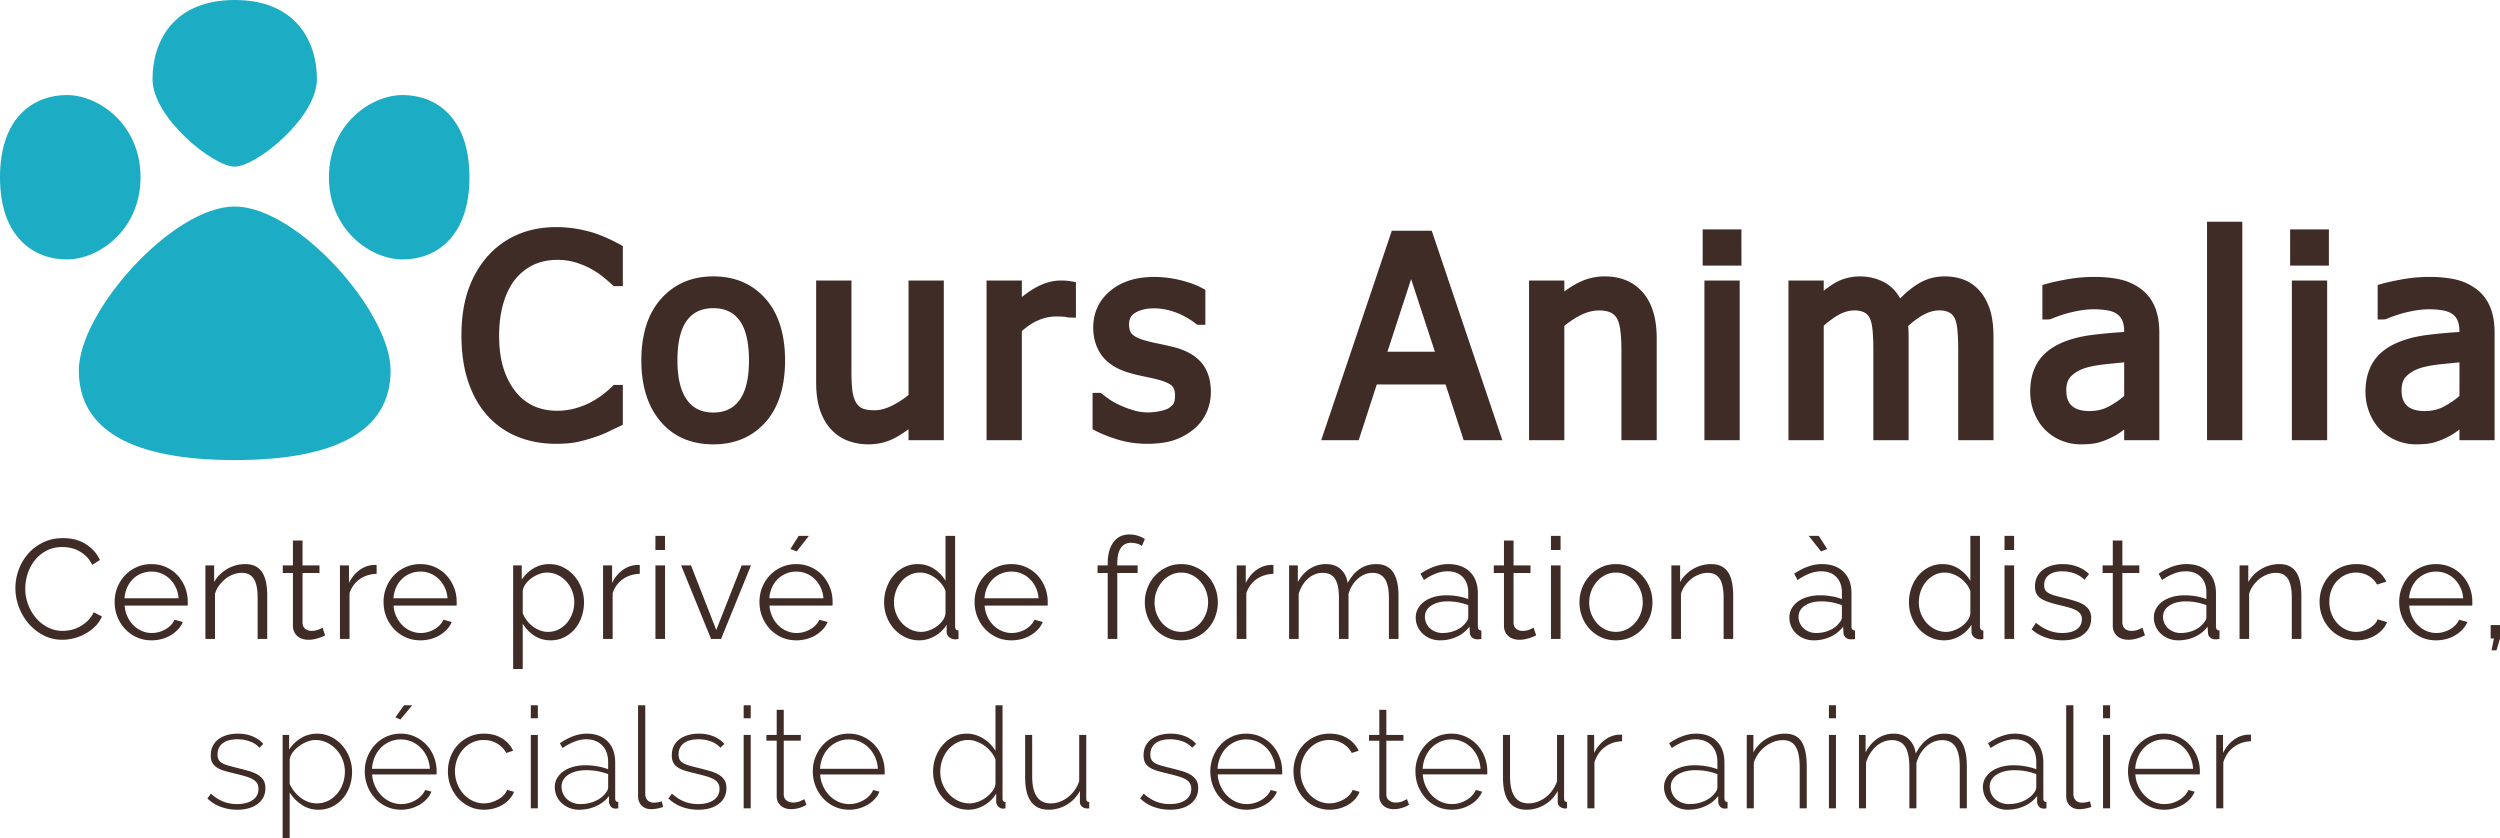 <svg xmlns="http://www.w3.org/2000/svg" width="715.661" height="240" viewBox="0 0 715.661 240"><path d="M328.43 127.046c3.056 0 5.657-.362 7.733-1.078a17.865 17.865 0 0 0 5.65-3.17 13.007 13.007 0 0 0 3.595-4.76 14.293 14.293 0 0 0 1.217-5.817c0-3.512-.925-6.357-2.751-8.459-1.786-2.06-4.441-3.541-7.89-4.403l-.005-.001c-1.476-.364-2.88-.68-4.213-.952a65.584 65.584 0 0 1-3.508-.807c-1.908-.5-3.275-1.116-4.067-1.838-.66-.598-.982-1.557-.982-2.93 0-1.51.559-2.554 1.758-3.286 2.805-1.711 7.442-1.657 11.598-.11a21.133 21.133 0 0 1 5.757 3.229l.396.312h2.335V82.967l-.753-.411c-1.734-.95-3.888-1.744-6.406-2.36a31.686 31.686 0 0 0-7.51-.923c-5.154 0-9.373 1.338-12.54 3.976-3.244 2.704-4.889 6.25-4.889 10.54 0 3.116.845 5.825 2.51 8.054 1.67 2.227 4.323 3.88 7.891 4.912 1.283.366 2.686.707 4.205 1.022 1.458.3 2.64.565 3.547.792 2.645.654 3.81 1.36 4.324 1.838.63.588.938 1.507.938 2.811 0 1.388-.244 2.003-.39 2.248-.282.472-.782.946-1.472 1.398-.334.214-1.025.53-2.424.818-2.836.587-5.26.46-7.555-.22a28.995 28.995 0 0 1-3.846-1.42c-1.292-.598-2.33-1.172-3.087-1.708a49.257 49.257 0 0 1-2.102-1.561l-.395-.314h-2.336v10.406l.77.408c1.706.908 3.873 1.768 6.442 2.557 2.62.806 5.466 1.216 8.454 1.216zm337.752-1.035V80.307h-10.101v45.704h10.101zm-24.29-62.527h-10.1v62.527h10.1V63.484zM394.12 110.067h19.702l5.173 15.944h11.078l-20.214-59.96h-11.434l-20.21 59.96h10.732l5.173-15.944zm9.836-30.166l6.81 20.793h-13.594l6.784-20.793zM522.07 93.238c1.377-1.237 2.806-2.277 4.251-3.094 3.047-1.729 5.929-1.435 7.36-.702.668.345 1.177.877 1.556 1.635.399.777.668 1.92.803 3.401.15 1.613.227 3.405.227 5.327v26.206h10.1V96.395c0-.854-.02-1.594-.061-2.216l-.054-.864c1.539-1.395 3.038-2.487 4.463-3.25 3.12-1.668 5.861-1.339 7.262-.623.667.345 1.176.877 1.558 1.638.399.774.668 1.916.803 3.396.148 1.623.224 3.415.224 5.329v26.206h10.101V96.395c0-3.072-.34-5.684-1.01-7.763-.681-2.12-1.674-3.932-2.953-5.382-1.278-1.45-2.8-2.519-4.52-3.174-1.669-.635-3.53-.957-5.536-.957-2.681 0-5.202.701-7.493 2.087-1.7 1.029-3.445 2.442-5.205 4.214-1.066-1.918-2.452-3.385-4.135-4.376-4.096-2.406-9.895-2.64-14.28-.188a23.891 23.891 0 0 0-3.461 2.383v-2.932H511.97v45.704h10.1V93.238zm144.609-27.57h-11.097v10.37h11.097v-10.37zm-447.519 55.16c3.7-4.179 5.576-10.116 5.576-17.65 0-7.509-1.876-13.445-5.573-17.647-3.746-4.254-8.78-6.412-14.96-6.412-6.154 0-11.192 2.162-14.975 6.427-3.74 4.214-5.635 10.147-5.635 17.632 0 7.268 1.836 13.133 5.458 17.429 3.681 4.374 8.779 6.592 15.151 6.592 6.178 0 11.21-2.144 14.958-6.372zm-22.469-6.3c-1.836-2.506-2.766-6.325-2.766-11.35 0-5.196.926-9.062 2.755-11.489 1.758-2.33 4.219-3.465 7.522-3.465 3.276 0 5.719 1.133 7.464 3.461 1.817 2.429 2.738 6.295 2.738 11.493 0 5.123-.928 8.963-2.76 11.416-1.756 2.354-4.19 3.498-7.442 3.498-3.296 0-5.754-1.165-7.511-3.564zm95.826-19.731c1.451-1.33 2.989-2.355 4.576-3.055 1.722-.757 3.473-1.142 5.204-1.142.808 0 1.498.017 2.071.054.5.033.972.112 1.402.235l2.23.057V80.758l-1.212-.2a21.997 21.997 0 0 0-1.334-.186 19.304 19.304 0 0 0-1.816-.065c-2.053 0-4.182.533-6.328 1.585-1.43.702-3.036 1.75-4.793 3.127v-4.712h-10.1v45.704h10.1V94.797zm-152.876 24.305a23.438 23.438 0 0 0 8.635 5.961c3.29 1.316 6.933 1.983 10.826 1.983 2.36 0 4.317-.153 5.818-.452 1.46-.289 3.069-.716 4.78-1.27 1.638-.527 3.06-1.078 4.232-1.644a359.543 359.543 0 0 1 3.53-1.679l.831-.391v-11.411h-2.622l-.424.424c-.562.562-1.33 1.236-2.303 2.027-.953.773-2.11 1.546-3.438 2.294-1.349.76-2.92 1.399-4.673 1.902-3.564 1.024-8.15 1.122-11.924-.563-1.933-.863-3.64-2.168-5.077-3.884-1.51-1.792-2.721-4.037-3.604-6.672-.891-2.66-1.344-5.904-1.344-9.639 0-3.517.43-6.715 1.279-9.504.833-2.737 2.005-5.031 3.478-6.809 1.488-1.766 3.24-3.12 5.206-4.022 3.845-1.767 8.595-1.62 11.818-.658 1.612.482 3.119 1.1 4.46 1.832 1.42.793 2.636 1.608 3.616 2.418a66.27 66.27 0 0 1 2.51 2.173l.416.383h2.626V70.438l-.75-.413a51.622 51.622 0 0 0-3.922-1.95 36.427 36.427 0 0 0-3.93-1.497l-.014-.004a39.1 39.1 0 0 0-4.837-1.116 34.243 34.243 0 0 0-5.623-.441c-4.038 0-7.75.717-11.035 2.13a24.282 24.282 0 0 0-8.597 6.216c-2.443 2.763-4.324 6.049-5.594 9.764-1.259 3.686-1.898 8.046-1.898 12.961 0 4.937.658 9.387 1.955 13.225 1.31 3.881 3.193 7.175 5.593 9.789zm98.252 3.797c1.38 1.494 3.018 2.6 4.87 3.287 1.804.67 3.746 1.013 5.774 1.013 2.67 0 5.132-.563 7.32-1.672 1.356-.684 2.769-1.578 4.223-2.673v3.157h10.1V80.307h-10.1v32.742a24.353 24.353 0 0 1-4.68 3.05c-1.78.891-3.457 1.343-4.986 1.343-2.06 0-3.145-.331-3.695-.611-.744-.377-1.323-.966-1.766-1.794-.5-.956-.828-2.106-.974-3.415-.16-1.439-.24-3.287-.24-5.494V80.307h-10.102v29.233c0 3.03.367 5.661 1.09 7.818.74 2.204 1.806 4.068 3.166 5.541zm459.115 3.7a22.869 22.869 0 0 0 3.926-1.623c.998-.495 2.042-1.177 3.109-2.019a.037.037 0 0 1 .008-.007v3.06h10.064V95.284c0-2.857-.424-5.337-1.258-7.371-.866-2.1-2.195-3.839-3.963-5.171a15.813 15.813 0 0 0-5.983-2.742c-3.861-.88-9.739-1.055-15.382-.013-2.554.475-4.467.9-5.844 1.298l-1.047.303v9.856h1.87l.563-.113a37.87 37.87 0 0 1 6.495-2.086c3.977-.885 6.746-.832 9.442-.44 1.117.16 2.059.481 2.825.969.688.423 1.211 1.011 1.601 1.803.41.826.617 1.983.617 3.439v.014c-3.298.205-6.427.496-9.312.868-3.406.44-6.407 1.246-8.919 2.397-2.97 1.344-5.185 3.207-6.585 5.536-1.383 2.3-2.084 5.097-2.084 8.315 0 2.093.381 4.111 1.137 5.997.755 1.89 1.787 3.514 3.08 4.838a14.368 14.368 0 0 0 4.642 3.107 14.321 14.321 0 0 0 5.578 1.112c2.303 0 4.076-.195 5.42-.6zm-9.527-14.914c0-1.779.47-3.1 1.44-4.038 1.077-1.046 2.48-1.84 4.16-2.355 1.517-.456 3.559-.818 6.07-1.076 1.865-.19 3.497-.352 4.9-.485v9.632a25.177 25.177 0 0 1-4.41 3.004c-1.615.865-3.46 1.304-5.485 1.304-2.274 0-3.982-.505-5.08-1.502-1.075-.973-1.595-2.44-1.595-4.484zM487.414 76.037h11.097V65.67h-11.097v10.368zm.498 49.974h10.1V80.307h-10.1v45.704zm120.153-3.054l.008-.007v3.06h10.064V95.284c0-2.857-.424-5.337-1.258-7.371-.866-2.1-2.195-3.839-3.958-5.167l-.005-.004a15.813 15.813 0 0 0-5.983-2.742c-3.861-.88-9.739-1.055-15.382-.013-2.554.475-4.467.9-5.844 1.298l-1.047.303v9.856h1.87l.563-.113a37.87 37.87 0 0 1 6.494-2.086c3.98-.885 6.75-.832 9.443-.44 1.117.16 2.059.481 2.825.969.688.423 1.211 1.011 1.601 1.803.41.826.617 1.983.617 3.439v.014c-3.298.205-6.427.496-9.312.868-3.406.44-6.407 1.246-8.919 2.397-2.97 1.344-5.185 3.207-6.585 5.536-1.383 2.3-2.084 5.097-2.084 8.315 0 2.093.381 4.111 1.137 5.997.755 1.89 1.787 3.514 3.08 4.838a14.368 14.368 0 0 0 4.642 3.107 14.322 14.322 0 0 0 5.578 1.112c2.302 0 4.076-.195 5.42-.6a22.869 22.869 0 0 0 3.926-1.623c.998-.495 2.042-1.177 3.109-2.019zm-9.887-5.286c-2.274 0-3.982-.505-5.08-1.502-1.075-.973-1.595-2.44-1.595-4.484 0-1.779.47-3.1 1.44-4.038 1.077-1.046 2.48-1.84 4.16-2.355 1.517-.456 3.559-.818 6.07-1.076 1.865-.19 3.497-.352 4.9-.485v9.632a25.177 25.177 0 0 1-4.41 3.004c-1.615.865-3.46 1.304-5.485 1.304zM459.357 79.119c-2.535 0-4.979.566-7.267 1.68-1.412.69-2.843 1.577-4.277 2.65v-3.142h-10.101v45.704h10.1V93.282c1.565-1.263 3.172-2.312 4.784-3.124 3.397-1.716 6.854-1.482 8.528-.65a4.139 4.139 0 0 1 1.816 1.77c.45.861.767 2.063.937 3.574a47.78 47.78 0 0 1 .277 5.336v25.823h10.101V96.778c0-5.593-1.315-9.967-3.912-12.995-2.65-3.094-6.347-4.664-10.986-4.664zm-384.232 84.83a5.034 5.034 0 0 0-1.94-1.819c-.808-.43-1.791-.648-2.95-.648-1.886 0-3.63.473-5.232 1.415-1.604.944-2.836 2.183-3.699 3.72v-4.77H58.8v21.054h2.748v-12.89a7.504 7.504 0 0 1 1.171-2.405 9.657 9.657 0 0 1 1.84-1.92 8.245 8.245 0 0 1 2.242-1.253 7.055 7.055 0 0 1 2.424-.445c1.536 0 2.675.566 3.416 1.698.74 1.131 1.112 2.95 1.112 5.456v11.759h2.746v-12.325c0-1.374-.107-2.627-.322-3.759-.217-1.131-.566-2.087-1.051-2.868zm521.993 65.726a6.849 6.849 0 0 1-1.072.102c-.781 0-1.395-.229-1.839-.687-.444-.458-.668-1.078-.668-1.859v-25.339h-2.059v25.945c0 1.157.342 2.082 1.03 2.766.687.688 1.595 1.033 2.727 1.033.486 0 1.063-.063 1.74-.184.672-.119 1.238-.275 1.696-.464l-.404-1.615c-.35.133-.736.235-1.151.302zm-523.265-7.86c-.685-.43-1.541-.795-2.565-1.092a91.344 91.344 0 0 0-3.516-.928 71.953 71.953 0 0 1-2.505-.668c-.701-.2-1.273-.435-1.717-.707-.445-.269-.768-.591-.97-.97-.202-.376-.304-.874-.304-1.494 0-.755.148-1.408.445-1.96.296-.551.7-1.004 1.212-1.355a5.344 5.344 0 0 1 1.798-.766 9.626 9.626 0 0 1 2.204-.244c1.265 0 2.458.204 3.575.606 1.117.404 2.027 1.012 2.728 1.819l1.132-1.09c-.702-.862-1.685-1.57-2.95-2.12-1.266-.555-2.722-.83-4.365-.83-1.051 0-2.041.128-2.97.382-.93.258-1.751.642-2.466 1.154a5.398 5.398 0 0 0-1.676 1.938c-.404.783-.606 1.697-.606 2.75 0 .834.141 1.521.424 2.059.283.54.707.998 1.273 1.374.566.38 1.286.702 2.162.97.875.27 1.906.54 3.09.81 1.105.268 2.076.523 2.911.766s1.535.52 2.1.829c.566.311.99.687 1.274 1.131.282.444.424.99.424 1.638 0 1.372-.559 2.444-1.676 3.21-1.119.77-2.594 1.152-4.425 1.152-1.456 0-2.788-.24-4.002-.727-1.212-.484-2.383-1.239-3.514-2.263l-1.011 1.375a10.72 10.72 0 0 0 3.879 2.424c1.482.54 3.03.809 4.648.809 2.45 0 4.41-.56 5.879-1.677 1.468-1.118 2.202-2.62 2.202-4.507 0-.916-.181-1.668-.545-2.262-.363-.592-.89-1.104-1.577-1.536zm24.105-8.424a10.377 10.377 0 0 0-3.192-2.447c-1.24-.62-2.587-.928-4.041-.928a8.689 8.689 0 0 0-4.547 1.273 10.242 10.242 0 0 0-3.414 3.293v-4.204h-1.859V240h2.02v-13.133c.863 1.374 2.001 2.54 3.416 3.496 1.414.956 3.023 1.434 4.828 1.434 1.427 0 2.734-.291 3.92-.868 1.184-.58 2.203-1.37 3.051-2.365s1.5-2.156 1.96-3.477c.457-1.318.686-2.707.686-4.16 0-1.375-.248-2.722-.748-4.043a11.238 11.238 0 0 0-2.08-3.493zm.202 10.87a9.328 9.328 0 0 1-1.616 2.908 8.033 8.033 0 0 1-2.546 2.043c-.997.511-2.102.766-3.314.766a7.06 7.06 0 0 1-2.424-.424 8.181 8.181 0 0 1-2.183-1.191 10.305 10.305 0 0 1-3.152-3.96v-6.91c.08-.756.378-1.469.89-2.145a8.739 8.739 0 0 1 1.858-1.796 9.86 9.86 0 0 1 2.324-1.253c.821-.311 1.597-.464 2.323-.464 1.159 0 2.25.249 3.273.747a8.924 8.924 0 0 1 2.687 2 9.346 9.346 0 0 1 2.445 6.345c0 1.13-.189 2.243-.565 3.334zm66.373-44.189c.849-.996 1.5-2.155 1.959-3.476.458-1.318.687-2.719.687-4.2 0-1.401-.249-2.762-.748-4.083a11.22 11.22 0 0 0-2.08-3.496 10.272 10.272 0 0 0-3.153-2.424c-1.212-.605-2.546-.91-4-.91a8.6 8.6 0 0 0-4.486 1.233 10.208 10.208 0 0 0-3.353 3.213v-4.082h-2.465v29.661h2.748v-12.972a10.745 10.745 0 0 0 3.292 3.414c1.36.903 2.93 1.355 4.708 1.355 1.4 0 2.688-.291 3.86-.868a9.46 9.46 0 0 0 3.031-2.365zm-7.659.81a6.48 6.48 0 0 1-2.262-.405 8.096 8.096 0 0 1-2.041-1.112 8.66 8.66 0 0 1-1.698-1.677 9.592 9.592 0 0 1-1.231-2.102v-6.466c.107-.7.397-1.367.868-2a7.605 7.605 0 0 1 1.697-1.655 9.045 9.045 0 0 1 2.141-1.131c.768-.283 1.502-.425 2.204-.425 1.103 0 2.134.23 3.09.685a7.863 7.863 0 0 1 2.487 1.861c.7.78 1.251 1.683 1.656 2.707a8.72 8.72 0 0 1 .607 3.233 9.513 9.513 0 0 1-.527 3.131 8.645 8.645 0 0 1-1.514 2.708 7.723 7.723 0 0 1-2.385 1.92c-.929.484-1.96.727-3.092.727zm-4.927 24.73h2.02v-3.72h-2.02v3.72zM50.84 164.715a10.017 10.017 0 0 0-3.293-2.362c-1.28-.58-2.687-.87-4.223-.87-1.51 0-2.91.29-4.202.87a10.353 10.353 0 0 0-3.335 2.343 10.88 10.88 0 0 0-2.182 3.434 11.133 11.133 0 0 0-.788 4.183c0 1.51.263 2.925.788 4.243a11.069 11.069 0 0 0 2.203 3.496 10.351 10.351 0 0 0 3.334 2.385c1.278.577 2.687.868 4.223.868 1.022 0 2.005-.127 2.949-.384.943-.255 1.804-.62 2.587-1.092a9.52 9.52 0 0 0 2.06-1.655 7.03 7.03 0 0 0 1.375-2.122l-2.385-.647a5.107 5.107 0 0 1-1.05 1.555c-.459.473-.97.869-1.536 1.194a8.248 8.248 0 0 1-1.859.767 7.431 7.431 0 0 1-2.021.283c-1.024 0-1.987-.196-2.89-.586s-1.704-.936-2.404-1.638a8.578 8.578 0 0 1-1.717-2.483c-.444-.956-.707-2-.788-3.132H53.71c.027-.082.041-.229.041-.447v-.644a11.11 11.11 0 0 0-2.91-7.559zm-15.195 6.549c.081-1.106.33-2.13.749-3.072a7.76 7.76 0 0 1 1.656-2.424 7.45 7.45 0 0 1 2.404-1.576 7.533 7.533 0 0 1 2.91-.566c1.023 0 1.987.187 2.89.566.901.376 1.697.902 2.383 1.576a8.378 8.378 0 0 1 1.698 2.404c.445.928.707 1.96.787 3.092H35.645zm532.114 9.213c-.645 0-.967-.377-.967-1.132v-25.944h-2.75v12.85c-.78-1.318-1.858-2.444-3.233-3.374-1.375-.928-2.95-1.395-4.727-1.395-1.403 0-2.687.292-3.86.871a9.407 9.407 0 0 0-3.03 2.362c-.849.999-1.516 2.164-2 3.497a12.217 12.217 0 0 0-.727 4.223c0 1.428.249 2.794.747 4.101a10.992 10.992 0 0 0 2.082 3.454 10.23 10.23 0 0 0 3.19 2.404c1.24.609 2.589.911 4.042.911 1.536 0 3.016-.404 4.444-1.213a9.174 9.174 0 0 0 3.395-3.273v2.062c0 .591.243 1.098.73 1.513.483.42 1.049.628 1.697.628.24 0 .565-.04.967-.121v-2.424zm-3.717-4.81a4.484 4.484 0 0 1-.868 2.04 7.477 7.477 0 0 1-1.717 1.658 8.806 8.806 0 0 1-2.164 1.112c-.767.268-1.488.404-2.161.404a7.066 7.066 0 0 1-3.092-.687 8.012 8.012 0 0 1-2.483-1.839c-.702-.77-1.254-1.663-1.658-2.687s-.605-2.102-.605-3.233c0-1.078.175-2.127.523-3.151a8.605 8.605 0 0 1 1.516-2.73 7.727 7.727 0 0 1 2.365-1.918c.916-.486 1.94-.727 3.072-.727.727 0 1.468.133 2.22.402a8.333 8.333 0 0 1 2.122 1.131 9.516 9.516 0 0 1 1.76 1.678 7.223 7.223 0 0 1 1.17 2.042v6.506zm-441.959 37.56a10.286 10.286 0 0 0-3.272-2.342c-1.268-.58-2.64-.869-4.123-.869-1.454 0-2.808.283-4.06.849a10.056 10.056 0 0 0-3.254 2.322 11.133 11.133 0 0 0-2.95 7.618c0 1.51.263 2.925.788 4.243a11.268 11.268 0 0 0 2.182 3.496 10.189 10.189 0 0 0 3.294 2.385c1.266.577 2.64.868 4.122.868.97 0 1.912-.127 2.828-.385a10.284 10.284 0 0 0 2.526-1.069 8.865 8.865 0 0 0 2.02-1.638 6.698 6.698 0 0 0 1.314-2.082l-1.778-.483a6.001 6.001 0 0 1-1.112 1.635c-.47.5-1.01.925-1.616 1.272a8.633 8.633 0 0 1-1.96.83c-.7.203-1.415.302-2.142.302-1.104 0-2.141-.215-3.111-.645s-1.826-1.024-2.566-1.78c-.741-.752-1.353-1.648-1.839-2.686a9.341 9.341 0 0 1-.848-3.375h18.427c.026-.054.04-.181.04-.382v-.506c0-1.454-.256-2.835-.768-4.141s-1.226-2.453-2.142-3.437zm-15.598 6.85c.08-1.213.344-2.336.788-3.374.445-1.035 1.036-1.926 1.779-2.667.74-.741 1.595-1.318 2.565-1.737s2.007-.628 3.112-.628 2.141.21 3.111.628 1.825.996 2.566 1.737c.741.74 1.348 1.623 1.819 2.647s.748 2.156.829 3.395h-16.57zm20.447-42.672a5.107 5.107 0 0 1-1.051 1.555c-.458.473-.97.869-1.536 1.194a8.248 8.248 0 0 1-1.858.767 7.431 7.431 0 0 1-2.022.283 7.199 7.199 0 0 1-2.889-.586 7.673 7.673 0 0 1-2.404-1.638c-.7-.698-1.273-1.527-1.717-2.483s-.708-2-.788-3.132h18.023c.026-.082.04-.229.04-.447v-.644a11.11 11.11 0 0 0-2.91-7.559 10.017 10.017 0 0 0-3.293-2.362c-1.28-.58-2.687-.87-4.223-.87-1.509 0-2.91.29-4.202.87a10.353 10.353 0 0 0-3.335 2.343 10.88 10.88 0 0 0-2.182 3.434 11.133 11.133 0 0 0-.788 4.183c0 1.51.263 2.925.788 4.243a11.069 11.069 0 0 0 2.203 3.496 10.351 10.351 0 0 0 3.334 2.385c1.279.577 2.687.868 4.223.868 1.023 0 2.006-.127 2.95-.384.942-.255 1.804-.62 2.586-1.092a9.52 9.52 0 0 0 2.06-1.655 7.03 7.03 0 0 0 1.375-2.122l-2.384-.647zm-13.558-9.213a7.76 7.76 0 0 1 1.656-2.424 7.45 7.45 0 0 1 2.405-1.576 7.533 7.533 0 0 1 2.91-.566c1.023 0 1.986.187 2.89.566.9.376 1.697.902 2.383 1.576a8.378 8.378 0 0 1 1.697 2.404c.446.928.707 1.96.788 3.092h-15.477c.08-1.106.33-2.13.748-3.072zm471.56 60.372v-10.265c0-2.586-.726-4.614-2.183-6.082-1.454-1.468-3.448-2.2-5.98-2.2-2.424 0-4.984.916-7.677 2.746l.767 1.375c1.185-.81 2.35-1.429 3.496-1.859 1.143-.433 2.229-.648 3.253-.648 1.938 0 3.473.586 4.605 1.76 1.131 1.17 1.697 2.752 1.697 4.746v2.062a16.738 16.738 0 0 0-3.092-.828 19.435 19.435 0 0 0-3.414-.303c-1.292 0-2.478.156-3.555.464-1.078.311-2 .741-2.767 1.293-.77.554-1.369 1.207-1.799 1.96-.433.755-.648 1.59-.648 2.506s.176 1.77.527 2.566c.35.794.842 1.482 1.473 2.062a7.296 7.296 0 0 0 2.204 1.372 7.169 7.169 0 0 0 2.707.506c1.75 0 3.38-.337 4.89-1.01 1.508-.673 2.747-1.643 3.717-2.91v1.736c.054.512.244.95.566 1.316.323.362.755.545 1.293.545.107 0 .237-.008.384-.022.148-.012.29-.034.425-.06v-1.818c-.594 0-.888-.337-.888-1.01zm-2.022-3.233c0 .512-.215 1.052-.645 1.618-.701.967-1.705 1.75-3.012 2.342-1.307.594-2.741.888-4.303.888a5.837 5.837 0 0 1-2.121-.382 5.434 5.434 0 0 1-1.717-1.052c-.487-.444-.863-.976-1.132-1.596s-.404-1.278-.404-1.98.167-1.34.506-1.92c.337-.577.815-1.07 1.434-1.474.62-.405 1.36-.721 2.22-.95.864-.23 1.82-.343 2.872-.343 1.131 0 2.22.094 3.273.283 1.05.19 2.062.473 3.03.849v3.717zm-438.665 2.243c-.444.472-.97.882-1.575 1.233a9.295 9.295 0 0 1-1.982.849 7.452 7.452 0 0 1-5.374-.405 8.397 8.397 0 0 1-2.627-1.96c-.74-.82-1.333-1.79-1.777-2.91a9.587 9.587 0 0 1-.666-3.576c0-1.265.214-2.444.646-3.536a9.11 9.11 0 0 1 1.758-2.849 8.056 8.056 0 0 1 2.606-1.9 7.679 7.679 0 0 1 3.232-.685c1.375 0 2.634.328 3.78.99a6.772 6.772 0 0 1 2.645 2.727l1.98-.648a8.13 8.13 0 0 0-3.272-3.595c-1.456-.863-3.139-1.293-5.052-1.293-1.51 0-2.895.283-4.161.849-1.267.566-2.358 1.332-3.274 2.302s-1.63 2.116-2.142 3.434a11.525 11.525 0 0 0-.768 4.204c0 1.51.264 2.925.788 4.243a11.268 11.268 0 0 0 2.183 3.496 10.188 10.188 0 0 0 3.293 2.385c1.266.577 2.64.868 4.122.868.97 0 1.912-.127 2.828-.385a9.94 9.94 0 0 0 2.507-1.069 8.271 8.271 0 0 0 1.959-1.638 6.6 6.6 0 0 0 1.233-2.04l-1.98-.565c-.163.512-.466 1.001-.91 1.474zm7.7 3.818h2.02v-21.014h-2.02v21.014zM598.63 177c0-.888-.175-1.643-.523-2.263-.351-.62-.872-1.142-1.556-1.575-.687-.43-1.545-.81-2.569-1.132a53.135 53.135 0 0 0-3.555-.97 35.55 35.55 0 0 1-2.405-.625c-.659-.204-1.205-.43-1.634-.687-.433-.258-.742-.56-.931-.911-.19-.348-.283-.806-.283-1.372 0-.673.136-1.259.405-1.76.268-.497.639-.908 1.111-1.23a4.78 4.78 0 0 1 1.635-.707 8.586 8.586 0 0 1 2.023-.224c1.21 0 2.376.201 3.493.606 1.117.404 2.068 1.01 2.851 1.818l1.333-1.615c-.81-.862-1.873-1.555-3.194-2.082-1.318-.526-2.786-.789-4.404-.789-1.078 0-2.093.136-3.05.405-.958.271-1.793.667-2.506 1.193a5.623 5.623 0 0 0-1.697 2c-.418.81-.628 1.737-.628 2.79 0 .834.142 1.527.425 2.078.282.555.715 1.019 1.295 1.395.577.379 1.313.716 2.2 1.01.889.297 1.941.594 3.152.89 1.052.241 1.974.479 2.77.708.794.23 1.453.492 1.98.786.525.297.921.642 1.193 1.033.269.39.402.882.402 1.473 0 1.268-.504 2.244-1.514 2.931-1.012.687-2.365 1.03-4.062 1.03-1.4 0-2.715-.244-3.94-.727-1.225-.487-2.433-1.214-3.618-2.184l-1.25 1.861c1.131 1.024 2.478 1.805 4.04 2.342 1.56.54 3.164.81 4.808.81 2.506 0 4.5-.566 5.982-1.698 1.48-1.131 2.221-2.667 2.221-4.608zm-482.973 24.892l-2.465 3.437 1.414.645 3.395-4.082h-2.344zm-7.84-40.127a2.933 2.933 0 0 0-.527-.04c-1.51 0-2.923.459-4.243 1.375-1.32.917-2.37 2.181-3.151 3.8v-5.053H97.31v21.054h2.748v-13.094c.566-1.697 1.536-3.03 2.91-4 1.373-.97 2.99-1.482 4.85-1.536v-2.506zm468.752-8.364h-2.75v4.042h2.75V153.4zm58.794 27.076c-.673 0-1.01-.377-1.01-1.132v-9.496c0-2.613-.755-4.661-2.263-6.143-1.508-1.483-3.584-2.224-6.223-2.224-2.56 0-5.199.917-7.92 2.75l.97 1.819c1.157-.81 2.303-1.429 3.434-1.859 1.132-.433 2.238-.648 3.315-.648 1.859 0 3.313.546 4.362 1.638 1.052 1.09 1.578 2.566 1.578 4.424v1.898c-.862-.348-1.847-.62-2.95-.806a19.357 19.357 0 0 0-3.273-.283c-1.295 0-2.48.156-3.558.464-1.078.311-2.006.747-2.786 1.313-.784.565-1.39 1.238-1.82 2.022a5.163 5.163 0 0 0-.647 2.546 6.29 6.29 0 0 0 2 4.644 6.97 6.97 0 0 0 2.223 1.395 7.44 7.44 0 0 0 2.77.506c1.697 0 3.278-.336 4.746-1.01a9.545 9.545 0 0 0 3.657-2.91l.083 1.657c.025.62.234 1.104.625 1.454.39.351.936.526 1.637.526.24 0 .592-.04 1.05-.121v-2.424zm-3.757-3.8c0 .244-.062.507-.183.79a2.513 2.513 0 0 1-.546.786c-.62.889-1.528 1.604-2.727 2.142-1.2.54-2.512.809-3.94.809-.702 0-1.361-.122-1.98-.365a4.862 4.862 0 0 1-1.596-.99 4.617 4.617 0 0 1-1.052-1.474 4.378 4.378 0 0 1-.382-1.819c0-1.318.605-2.384 1.819-3.19 1.21-.81 2.786-1.214 4.726-1.214 1.024 0 2.029.093 3.01.283.984.19 1.935.458 2.851.809v3.434zm-55.037-14.83h-2.75v21.054h2.75v-21.054zm80.857 2.102a5.03 5.03 0 0 0-1.937-1.819c-.81-.43-1.794-.648-2.95-.648a10.14 10.14 0 0 0-5.234 1.415c-1.603.944-2.837 2.183-3.7 3.72v-4.77h-2.503v21.054h2.747v-12.89a7.562 7.562 0 0 1 1.17-2.405 9.739 9.739 0 0 1 1.84-1.92 8.266 8.266 0 0 1 2.243-1.253 7.061 7.061 0 0 1 2.424-.445c1.536 0 2.676.566 3.417 1.698.738 1.131 1.111 2.95 1.111 5.456v11.759h2.747v-12.325c0-1.374-.107-2.627-.322-3.759-.218-1.131-.566-2.087-1.053-2.868zm-14.304 46.39c-1.375.136-2.662.667-3.861 1.595-1.2.93-2.161 2.136-2.888 3.618v-5.174h-1.94v21.014h2.019V218.26c.566-1.858 1.556-3.32 2.97-4.384 1.414-1.064 3.066-1.624 4.95-1.678V210.3h-.523c-.218 0-.458.014-.727.04zM25.138 177.668c-.673.659-1.407 1.213-2.202 1.657s-1.616.767-2.465.97c-.848.201-1.676.303-2.485.303-1.536 0-2.956-.33-4.263-.99a10.916 10.916 0 0 1-3.394-2.667 12.89 12.89 0 0 1-2.263-3.861 12.733 12.733 0 0 1-.829-4.566c0-1.454.23-2.888.688-4.302a11.945 11.945 0 0 1 2.04-3.819 10.518 10.518 0 0 1 3.334-2.75c1.32-.698 2.841-1.049 4.567-1.049.78 0 1.575.088 2.383.263a8.94 8.94 0 0 1 2.344.869 9.319 9.319 0 0 1 2.121 1.575c.66.648 1.22 1.443 1.677 2.385l2.224-1.375c-.863-1.858-2.204-3.366-4.021-4.526-1.819-1.157-4.008-1.736-6.567-1.736-2.155 0-4.082.424-5.779 1.272-1.697.849-3.125 1.947-4.284 3.293a14.263 14.263 0 0 0-2.646 4.588 15.31 15.31 0 0 0-.91 5.151c0 1.833.33 3.632.99 5.394a15.69 15.69 0 0 0 2.768 4.73 14.23 14.23 0 0 0 4.243 3.374c1.644.86 3.449 1.293 5.416 1.293 1.105 0 2.229-.15 3.374-.444a13.95 13.95 0 0 0 3.253-1.296 12.794 12.794 0 0 0 2.788-2.079 8.802 8.802 0 0 0 1.94-2.848l-2.344-1.214c-.459.942-1.024 1.746-1.698 2.405zm687.855 1.273v3.838h.928l-.687 3.395h1.414l1.013-3.395v-3.838h-2.668zm-156.348 31.075c-3.502 0-6.248 1.898-8.242 5.697-.215-1.697-.877-3.072-1.98-4.121-1.106-1.052-2.546-1.576-4.326-1.576a8.12 8.12 0 0 0-4.644 1.415c-1.403.942-2.535 2.263-3.395 3.96v-5.013h-1.9v21.014h2.02v-13.011a9.886 9.886 0 0 1 1.153-2.648 9.455 9.455 0 0 1 1.717-2.06 7.185 7.185 0 0 1 2.122-1.334 6.488 6.488 0 0 1 2.444-.464c1.697 0 2.95.625 3.759 1.878.806 1.253 1.21 3.227 1.21 5.92v11.72h2.02V218.42c.272-.97.642-1.853 1.112-2.647a8.828 8.828 0 0 1 1.677-2.06 7.531 7.531 0 0 1 2.142-1.355 6.401 6.401 0 0 1 2.466-.483c1.698 0 2.956.633 3.78 1.898.82 1.267 1.23 3.233 1.23 5.9v11.72h2.022v-12.085c0-2.933-.492-5.218-1.476-6.848-.985-1.63-2.62-2.444-4.91-2.444zm148.185-45.3a10.033 10.033 0 0 0-3.293-2.363c-1.281-.58-2.687-.87-4.223-.87-1.51 0-2.91.29-4.203.87a10.368 10.368 0 0 0-3.335 2.343 10.901 10.901 0 0 0-2.181 3.434 11.106 11.106 0 0 0-.79 4.183c0 1.51.264 2.925.79 4.243a11.043 11.043 0 0 0 2.203 3.496 10.36 10.36 0 0 0 3.333 2.385c1.278.577 2.687.868 4.223.868 1.024 0 2.005-.127 2.95-.384.942-.255 1.805-.62 2.585-1.092a9.565 9.565 0 0 0 2.063-1.655 7.084 7.084 0 0 0 1.374-2.122l-2.384-.647a5.112 5.112 0 0 1-1.053 1.555c-.458.473-.97.869-1.535 1.194a8.248 8.248 0 0 1-1.859.767 7.421 7.421 0 0 1-2.02.283c-1.024 0-1.988-.196-2.89-.586s-1.703-.936-2.405-1.638c-.698-.698-1.273-1.527-1.717-2.483s-.707-2-.786-3.132h18.021c.029-.082.043-.229.043-.447v-.644c0-1.457-.258-2.83-.77-4.122a11.018 11.018 0 0 0-2.141-3.437zm-15.196 6.548a9.174 9.174 0 0 1 .75-3.072c.416-.942.97-1.751 1.655-2.424a7.465 7.465 0 0 1 2.404-1.576c.917-.379 1.887-.566 2.91-.566s1.987.187 2.892.566c.9.376 1.697.902 2.381 1.576a8.378 8.378 0 0 1 1.698 2.404c.447.928.707 1.96.789 3.092h-15.479zm-9.86 7.394c-.402.43-.888.814-1.454 1.151s-1.18.6-1.839.79a7.314 7.314 0 0 1-2 .282 6.81 6.81 0 0 1-2.97-.667 7.82 7.82 0 0 1-2.444-1.82c-.701-.766-1.253-1.677-1.657-2.726a9.264 9.264 0 0 1-.606-3.355c0-1.213.196-2.33.586-3.355.39-1.024.928-1.903 1.615-2.644a7.726 7.726 0 0 1 2.424-1.76 7.095 7.095 0 0 1 3.013-.645c1.292 0 2.47.303 3.536.908a6.387 6.387 0 0 1 2.483 2.526l2.668-.848a8.698 8.698 0 0 0-3.355-3.658c-1.48-.902-3.22-1.355-5.21-1.355-1.565 0-2.993.283-4.286.849a10.07 10.07 0 0 0-3.332 2.325 10.506 10.506 0 0 0-2.164 3.454 11.524 11.524 0 0 0-.767 4.203c0 1.51.263 2.925.787 4.243.526 1.321 1.261 2.487 2.203 3.496s2.062 1.805 3.355 2.385c1.293.577 2.707.868 4.243.868.996 0 1.96-.127 2.888-.384.93-.255 1.78-.62 2.546-1.092a8.81 8.81 0 0 0 2-1.655 6.908 6.908 0 0 0 1.295-2.082l-2.71-.809c-.16.487-.444.945-.848 1.375zM517.77 153.4l3.516 4.446 1.78-.687-2.425-3.76h-2.87zm84.254 77.991h2.02v-21.014h-2.02v21.014zm0-25.78h2.02v-3.72h-2.02v3.72zm-370.473-52.211h-2.91l-2.383 3.759 1.817.687 3.476-4.446zM83.854 179.1c0 .674.122 1.268.365 1.78.242.512.566.936.969 1.273.404.337.875.586 1.414.747a5.89 5.89 0 0 0 1.697.243c.566 0 1.105-.054 1.617-.161.512-.108.97-.23 1.375-.365.403-.136.76-.269 1.07-.405.31-.133.546-.243.708-.322l-.727-2.223c-.163.107-.54.291-1.132.546-.594.257-1.28.384-2.062.384-.646 0-1.22-.184-1.717-.546-.5-.365-.775-.936-.829-1.717v-14.307h4.85v-2.18h-4.85v-7.112h-2.748v7.111h-2.91v2.181h2.91v15.074zm333.503-8.403a19.357 19.357 0 0 0-3.273-.283c-1.296 0-2.48.156-3.559.464-1.077.311-2.005.747-2.786 1.313-.783.565-1.389 1.238-1.819 2.022a5.164 5.164 0 0 0-.647 2.546 6.29 6.29 0 0 0 2 4.644 6.97 6.97 0 0 0 2.223 1.395 7.44 7.44 0 0 0 2.77.506c1.696 0 3.278-.336 4.746-1.01a9.545 9.545 0 0 0 3.657-2.91l.082 1.657c.026.62.235 1.104.625 1.454s.937.526 1.638.526c.24 0 .591-.04 1.05-.121v-2.424c-.674 0-1.01-.377-1.01-1.132v-9.496c0-2.613-.756-4.661-2.263-6.143s-3.584-2.224-6.223-2.224c-2.56 0-5.2.917-7.92 2.75l.97 1.819c1.157-.81 2.302-1.429 3.434-1.859 1.131-.433 2.237-.648 3.315-.648 1.858 0 3.312.546 4.362 1.638 1.052 1.09 1.578 2.566 1.578 4.424v1.898c-.863-.348-1.847-.62-2.95-.806zm2.95 5.98c0 .243-.062.506-.184.789a2.514 2.514 0 0 1-.546.786c-.62.889-1.527 1.604-2.727 2.142-1.199.54-2.511.809-3.94.809-.701 0-1.36-.122-1.98-.365a4.862 4.862 0 0 1-1.595-.99 4.617 4.617 0 0 1-1.053-1.474 4.378 4.378 0 0 1-.381-1.819c0-1.318.605-2.384 1.818-3.19 1.211-.81 2.787-1.214 4.727-1.214 1.024 0 2.028.093 3.01.283.984.19 1.935.458 2.851.809v3.434zm26.428-23.277h-2.75v4.042h2.75V153.4zm-89.954 16.406c.566-1.697 1.536-3.03 2.91-4 1.373-.97 2.99-1.482 4.85-1.536v-2.506a2.933 2.933 0 0 0-.527-.04c-1.51 0-2.923.459-4.243 1.375-1.32.917-2.37 2.181-3.151 3.8v-5.053h-2.587v21.054h2.748v-13.094zm254.095 13.176c.512-.108.97-.23 1.375-.365a14.787 14.787 0 0 0 1.776-.727l-.727-2.223c-.16.107-.54.291-1.131.546-.594.257-1.279.384-2.062.384a2.85 2.85 0 0 1-1.717-.546c-.498-.365-.775-.936-.829-1.717v-14.307h4.851v-2.18h-4.851v-7.112h-2.747v7.111h-2.91v2.181h2.91v15.074c0 .673.122 1.267.365 1.78.24.511.566.935.968 1.272.404.337.877.586 1.414.747.54.161 1.106.243 1.697.243.566 0 1.106-.054 1.618-.161zm15.962 30.244a10.302 10.302 0 0 0-3.272-2.342c-1.268-.58-2.642-.869-4.125-.869-1.454 0-2.806.283-4.059.849s-2.339 1.34-3.253 2.322a11.062 11.062 0 0 0-2.164 3.434 11.16 11.16 0 0 0-.786 4.184c0 1.51.263 2.925.786 4.243a11.246 11.246 0 0 0 2.184 3.496 10.168 10.168 0 0 0 3.293 2.385c1.267.577 2.639.868 4.121.868.97 0 1.912-.127 2.829-.385.916-.254 1.76-.61 2.526-1.069a8.806 8.806 0 0 0 2.02-1.638 6.703 6.703 0 0 0 1.315-2.082l-1.78-.483a5.938 5.938 0 0 1-1.111 1.635c-.47.5-1.01.925-1.615 1.272a8.633 8.633 0 0 1-1.96.83 7.635 7.635 0 0 1-2.142.302c-1.106 0-2.141-.215-3.111-.645s-1.828-1.024-2.566-1.78a9.52 9.52 0 0 1-1.839-2.686 9.285 9.285 0 0 1-.848-3.375h18.426c.025-.054.04-.181.04-.382v-.506a11.25 11.25 0 0 0-.767-4.141 10.782 10.782 0 0 0-2.142-3.437zm-15.6 6.85a10.27 10.27 0 0 1 .79-3.374c.444-1.035 1.035-1.926 1.779-2.667a8.133 8.133 0 0 1 2.565-1.737 7.763 7.763 0 0 1 3.112-.628c1.103 0 2.141.21 3.111.628s1.825.996 2.566 1.737a9.08 9.08 0 0 1 1.819 2.647c.47 1.024.747 2.156.829 3.395h-16.57zm-270.36 1.738c-.686-.43-1.541-.795-2.565-1.092a91.362 91.362 0 0 0-3.516-.928 71.965 71.965 0 0 1-2.505-.668c-.702-.2-1.273-.435-1.717-.707-.446-.269-.768-.591-.97-.97-.202-.376-.304-.874-.304-1.494 0-.755.148-1.408.445-1.96.296-.551.7-1.004 1.212-1.355a5.344 5.344 0 0 1 1.798-.766 9.626 9.626 0 0 1 2.203-.244c1.266 0 2.459.204 3.576.606 1.117.404 2.027 1.012 2.728 1.819l1.132-1.09c-.702-.862-1.685-1.57-2.95-2.12-1.267-.555-2.722-.83-4.365-.83-1.051 0-2.041.128-2.97.382-.93.258-1.751.642-2.466 1.154a5.398 5.398 0 0 0-1.676 1.938c-.404.783-.606 1.697-.606 2.75 0 .834.141 1.521.424 2.059.283.54.707.998 1.273 1.374.566.38 1.285.702 2.162.97.874.27 1.905.54 3.09.81 1.105.268 2.075.523 2.911.766.835.243 1.535.52 2.1.829.566.311.99.687 1.274 1.131.282.444.424.99.424 1.638 0 1.372-.559 2.444-1.676 3.21-1.119.77-2.594 1.152-4.426 1.152-1.455 0-2.787-.24-4-.727-1.213-.484-2.384-1.239-3.515-2.263l-1.012 1.375a10.72 10.72 0 0 0 3.88 2.424c1.482.54 3.03.809 4.647.809 2.451 0 4.412-.56 5.88-1.677 1.468-1.118 2.202-2.62 2.202-4.507 0-.916-.181-1.668-.545-2.262-.363-.592-.89-1.104-1.577-1.536zm-21.032-60.616c0-1.884.337-3.326 1.01-4.322.673-.995 1.657-1.496 2.95-1.496.566 0 1.124.082 1.677.243.552.161 1.017.39 1.395.687l.849-1.98c-.566-.404-1.24-.727-2.022-.97a8.113 8.113 0 0 0-2.424-.365c-1.913 0-3.422.736-4.526 2.204-1.106 1.468-1.657 3.496-1.657 6.081v.566h-2.91v2.181h2.91v18.873h2.748v-18.873h5.818v-2.18h-5.818v-.649zm28.772 11.236c0-1.482-.263-2.883-.788-4.204a11.032 11.032 0 0 0-2.183-3.473 10.475 10.475 0 0 0-3.313-2.385c-1.28-.594-2.675-.89-4.182-.89-1.51 0-2.897.296-4.163.89a10.551 10.551 0 0 0-3.294 2.385 11.033 11.033 0 0 0-2.182 3.473 11.278 11.278 0 0 0-.788 4.204c0 1.454.256 2.843.768 4.16a10.717 10.717 0 0 0 2.163 3.477c.929.996 2.026 1.785 3.292 2.365 1.267.577 2.668.868 4.204.868 1.536 0 2.943-.291 4.223-.868a10.32 10.32 0 0 0 3.314-2.365c.929-.996 1.649-2.155 2.16-3.476.513-1.318.769-2.707.769-4.161zm-3.395 3.273a8.66 8.66 0 0 1-1.656 2.687 7.875 7.875 0 0 1-2.445 1.819c-.93.444-1.92.667-2.97.667s-2.041-.215-2.97-.648a7.353 7.353 0 0 1-2.425-1.799 8.919 8.919 0 0 1-1.637-2.664c-.404-1.013-.606-2.11-.606-3.296s.202-2.296.606-3.332a8.877 8.877 0 0 1 1.657-2.73 7.809 7.809 0 0 1 2.424-1.838c.915-.444 1.9-.665 2.95-.665s2.041.22 2.97.665a7.919 7.919 0 0 1 2.446 1.819c.7.77 1.252 1.672 1.656 2.707a8.992 8.992 0 0 1 .607 3.295c0 1.185-.202 2.289-.607 3.313zm124.846-10.95a10.469 10.469 0 0 0-3.313-2.385c-1.281-.594-2.676-.89-4.183-.89s-2.897.296-4.161.89a10.557 10.557 0 0 0-3.296 2.385 11.25 11.25 0 0 0-2.97 7.677 11.4 11.4 0 0 0 .77 4.16 10.738 10.738 0 0 0 2.16 3.477c.931.996 2.029 1.785 3.293 2.365 1.268.577 2.668.868 4.204.868s2.944-.291 4.223-.868a10.326 10.326 0 0 0 3.315-2.365 10.739 10.739 0 0 0 2.161-3.476c.512-1.318.767-2.707.767-4.161 0-1.482-.263-2.883-.787-4.204a11.011 11.011 0 0 0-2.183-3.473zm-.425 10.95a8.682 8.682 0 0 1-1.654 2.687 7.864 7.864 0 0 1-2.447 1.819 6.793 6.793 0 0 1-2.97.667c-1.05 0-2.04-.215-2.97-.648a7.383 7.383 0 0 1-2.425-1.799 8.92 8.92 0 0 1-1.637-2.664c-.402-1.013-.606-2.11-.606-3.296s.204-2.296.606-3.332a8.878 8.878 0 0 1 1.657-2.73 7.825 7.825 0 0 1 2.424-1.838 6.679 6.679 0 0 1 2.95-.665 6.79 6.79 0 0 1 2.97.665 7.908 7.908 0 0 1 2.448 1.819 8.681 8.681 0 0 1 1.654 2.707 8.993 8.993 0 0 1 .609 3.295 8.931 8.931 0 0 1-.609 3.313zm-172.508 4.466a7.03 7.03 0 0 0 1.375-2.122l-2.385-.647a5.106 5.106 0 0 1-1.05 1.555c-.459.473-.97.869-1.537 1.194a8.248 8.248 0 0 1-1.858.767 7.431 7.431 0 0 1-2.021.283c-1.024 0-1.987-.196-2.89-.586s-1.704-.936-2.404-1.638c-.7-.698-1.273-1.527-1.717-2.483s-.707-2-.788-3.132h18.023c.027-.082.041-.229.041-.447v-.644a11.11 11.11 0 0 0-2.91-7.559 10.017 10.017 0 0 0-3.293-2.362c-1.28-.58-2.687-.87-4.223-.87-1.51 0-2.91.29-4.202.87a10.353 10.353 0 0 0-3.335 2.343 10.88 10.88 0 0 0-2.183 3.434 11.134 11.134 0 0 0-.787 4.183c0 1.51.263 2.925.787 4.243a11.07 11.07 0 0 0 2.204 3.496 10.351 10.351 0 0 0 3.334 2.385c1.278.577 2.687.868 4.223.868 1.022 0 2.005-.127 2.949-.384.943-.255 1.804-.62 2.586-1.092a9.52 9.52 0 0 0 2.061-1.655zm-14.567-11.982c.417-.942.97-1.751 1.656-2.424a7.45 7.45 0 0 1 2.404-1.576 7.533 7.533 0 0 1 2.91-.566c1.023 0 1.986.187 2.89.566.901.376 1.697.902 2.383 1.576a8.378 8.378 0 0 1 1.698 2.404c.445.928.707 1.96.787 3.092H281.82c.08-1.106.33-2.13.749-3.072zm81.565 45.035a10.286 10.286 0 0 0-3.273-2.342c-1.267-.58-2.64-.869-4.122-.869-1.454 0-2.808.283-4.06.849a10.056 10.056 0 0 0-3.254 2.322 11.133 11.133 0 0 0-2.95 7.618c0 1.51.263 2.925.788 4.243a11.268 11.268 0 0 0 2.182 3.496 10.189 10.189 0 0 0 3.294 2.385c1.266.577 2.64.868 4.121.868.97 0 1.912-.127 2.829-.385a10.284 10.284 0 0 0 2.526-1.069 8.864 8.864 0 0 0 2.02-1.638 6.699 6.699 0 0 0 1.313-2.082l-1.777-.483a6.002 6.002 0 0 1-1.112 1.635c-.471.5-1.01.925-1.617 1.272a8.634 8.634 0 0 1-1.96.83c-.7.203-1.414.302-2.141.302-1.105 0-2.141-.215-3.112-.645s-1.826-1.024-2.565-1.78c-.741-.752-1.354-1.648-1.839-2.686a9.341 9.341 0 0 1-.848-3.375h18.427c.025-.054.04-.181.04-.382v-.506c0-1.454-.257-2.835-.769-4.141s-1.226-2.453-2.14-3.437zm-15.598 6.85c.08-1.213.343-2.336.787-3.374.446-1.035 1.037-1.926 1.78-2.667a8.149 8.149 0 0 1 2.565-1.737c.97-.419 2.007-.628 3.112-.628s2.141.21 3.111.628c.97.419 1.825.996 2.566 1.737a9.053 9.053 0 0 1 1.819 2.647c.47 1.024.748 2.156.828 3.395h-16.568zm-37.58 8.487v-18.186h-2.02v13.255a10.16 10.16 0 0 1-1.314 2.586 9.046 9.046 0 0 1-4.263 3.295 7.415 7.415 0 0 1-2.587.464c-3.528 0-5.294-2.585-5.294-7.759v-11.84h-2.02v12.123c0 6.198 2.237 9.295 6.709 9.295 1.858 0 3.59-.472 5.192-1.414 1.602-.942 2.863-2.263 3.78-3.96v3.15c0 .566.207 1.019.626 1.356.417.336.895.503 1.434.503h.242c.107 0 .229-.014.363-.04v-1.818c-.566 0-.849-.337-.849-1.01zm182.692 0v-10.265c0-2.586-.727-4.614-2.18-6.082-1.457-1.468-3.449-2.2-5.983-2.2-2.424 0-4.984.916-7.677 2.746l.766 1.375c1.186-.81 2.351-1.429 3.497-1.859 1.145-.433 2.229-.648 3.253-.648 1.94 0 3.476.586 4.607 1.76 1.132 1.17 1.698 2.752 1.698 4.746v2.062a16.74 16.74 0 0 0-3.092-.828 19.459 19.459 0 0 0-3.414-.303c-1.293 0-2.481.156-3.556.464-1.078.311-2.003.741-2.77 1.293-.766.554-1.365 1.207-1.798 1.96-.43.755-.645 1.59-.645 2.506s.175 1.77.523 2.566c.351.794.843 1.482 1.477 2.062a7.26 7.26 0 0 0 2.203 1.372 7.169 7.169 0 0 0 2.707.506c1.751 0 3.38-.337 4.888-1.01 1.51-.673 2.75-1.643 3.72-2.91v1.736c.054.512.24.95.566 1.316.322.362.752.545 1.292.545.108 0 .235-.008.382-.022.15-.012.292-.034.424-.06v-1.818c-.59 0-.888-.337-.888-1.01zm-2.02-3.233c0 .512-.214 1.052-.647 1.618-.699.967-1.703 1.75-3.01 2.342-1.307.594-2.74.888-4.302.888a5.837 5.837 0 0 1-2.122-.382 5.448 5.448 0 0 1-1.72-1.052 4.658 4.658 0 0 1-1.131-1.596c-.269-.619-.404-1.278-.404-1.98s.17-1.34.506-1.92c.336-.577.815-1.07 1.434-1.474.62-.405 1.36-.721 2.223-.95.863-.23 1.82-.343 2.869-.343 1.131 0 2.223.094 3.272.283 1.053.19 2.062.473 3.033.849v3.717zm-28.53-14.992c-1.374.136-2.66.667-3.857 1.595-1.2.93-2.164 2.136-2.891 3.618v-5.174h-1.938v21.014h2.02V218.26c.565-1.858 1.555-3.32 2.97-4.384 1.414-1.064 3.063-1.624 4.95-1.678V210.3h-.526c-.215 0-.458.014-.727.04zm-32.568-31.237c0 .673.121 1.267.365 1.78.24.511.565.935.967 1.272.405.337.877.586 1.414.747.54.161 1.106.243 1.698.243.565 0 1.106-.054 1.618-.161.512-.108.97-.23 1.374-.365a14.773 14.773 0 0 0 1.776-.727l-.726-2.223c-.162.107-.54.291-1.132.546-.594.257-1.278.384-2.062.384a2.85 2.85 0 0 1-1.717-.546c-.498-.365-.775-.936-.829-1.717v-14.307h4.852v-2.18h-4.852v-7.112h-2.746v7.111h-2.911v2.181h2.91v15.074zm-7.68 34.125a10.27 10.27 0 0 0-3.273-2.342c-1.267-.58-2.639-.869-4.121-.869-1.454 0-2.809.283-4.062.849s-2.337 1.34-3.253 2.322a11.054 11.054 0 0 0-2.161 3.434 11.106 11.106 0 0 0-.79 4.184c0 1.51.264 2.925.79 4.243a11.29 11.29 0 0 0 2.18 3.496 10.21 10.21 0 0 0 3.296 2.385c1.265.577 2.64.868 4.121.868.97 0 1.913-.127 2.83-.385a10.33 10.33 0 0 0 2.525-1.069 8.927 8.927 0 0 0 2.02-1.638 6.694 6.694 0 0 0 1.312-2.082l-1.776-.483a6.066 6.066 0 0 1-1.112 1.635c-.472.5-1.01.925-1.618 1.272a8.633 8.633 0 0 1-1.96.83 7.62 7.62 0 0 1-2.141.302 7.596 7.596 0 0 1-3.112-.645 8.241 8.241 0 0 1-2.565-1.78c-.742-.752-1.353-1.648-1.84-2.686a9.4 9.4 0 0 1-.848-3.375h18.429c.025-.054.04-.181.04-.382v-.506c0-1.454-.258-2.835-.77-4.141a10.732 10.732 0 0 0-2.141-3.437zm-15.597 6.85c.079-1.213.342-2.336.786-3.374.447-1.035 1.038-1.926 1.78-2.667a8.165 8.165 0 0 1 2.565-1.737 7.773 7.773 0 0 1 3.111-.628c1.106 0 2.142.21 3.112.628.97.419 1.824.996 2.566 1.737a9.025 9.025 0 0 1 1.818 2.647c.473 1.024.75 2.156.83 3.395h-16.568zm40.49 8.487v-18.186h-2.02v13.255c-.323.945-.761 1.805-1.313 2.586a9.053 9.053 0 0 1-4.263 3.295 7.422 7.422 0 0 1-2.588.464c-3.527 0-5.292-2.585-5.292-7.759v-11.84h-2.02v12.123c0 6.198 2.235 9.295 6.707 9.295 1.858 0 3.59-.472 5.193-1.414 1.601-.942 2.863-2.263 3.78-3.96v3.15c0 .566.206 1.019.624 1.356s.897.503 1.434.503h.244c.107 0 .229-.014.362-.04v-1.818c-.566 0-.849-.337-.849-1.01zm-3.757-45.663h2.75v-21.054h-2.75v21.054zM176.11 228.564v-10.265c0-2.586-.727-4.614-2.183-6.082-1.455-1.468-3.448-2.2-5.98-2.2-2.425 0-4.985.916-7.678 2.746l.767 1.375c1.185-.81 2.35-1.429 3.496-1.859 1.144-.433 2.229-.648 3.253-.648 1.939 0 3.475.586 4.606 1.76 1.132 1.17 1.698 2.752 1.698 4.746v2.062a16.738 16.738 0 0 0-3.092-.828 19.447 19.447 0 0 0-3.414-.303c-1.293 0-2.48.156-3.556.464-1.078.311-2.001.741-2.768 1.293-.768.554-1.367 1.207-1.799 1.96-.431.755-.646 1.59-.646 2.506s.175 1.77.525 2.566a6.12 6.12 0 0 0 1.475 2.062 7.278 7.278 0 0 0 2.203 1.372 7.169 7.169 0 0 0 2.707.506c1.751 0 3.38-.337 4.89-1.01 1.509-.673 2.748-1.643 3.718-2.91v1.736c.054.512.242.95.566 1.316.322.362.753.545 1.292.545.108 0 .237-.008.384-.022.148-.012.29-.034.424-.06v-1.818c-.593 0-.888-.337-.888-1.01zm-2.021-3.233c0 .512-.215 1.052-.647 1.618-.7.967-1.704 1.75-3.01 2.342-1.308.594-2.742.888-4.303.888a5.837 5.837 0 0 1-2.122-.382 5.441 5.441 0 0 1-1.718-1.052c-.485-.444-.863-.976-1.132-1.596s-.404-1.278-.404-1.98.168-1.34.506-1.92c.337-.577.815-1.07 1.434-1.474.62-.405 1.361-.721 2.222-.95.863-.23 1.82-.343 2.87-.343 1.131 0 2.222.094 3.273.283 1.05.19 2.062.473 3.03.849v3.717zm222.335-59.606c.78 1.16 1.17 2.965 1.17 5.417v11.759h2.747v-12.325c0-1.374-.113-2.619-.342-3.74-.229-1.116-.594-2.073-1.092-2.867a5.071 5.071 0 0 0-1.98-1.839c-.82-.43-1.824-.648-3.01-.648-3.448 0-6.158 1.808-8.123 5.417-.24-1.618-.894-2.925-1.958-3.92-1.066-.996-2.486-1.497-4.265-1.497a8.412 8.412 0 0 0-4.648 1.355c-1.4.903-2.532 2.161-3.394 3.78v-4.77h-2.505v21.054h2.748v-12.89c.54-1.805 1.428-3.259 2.667-4.365s2.654-1.658 4.243-1.658c1.562 0 2.722.566 3.477 1.698.752 1.131 1.131 2.95 1.131 5.456v11.759h2.747v-12.85a9.186 9.186 0 0 1 1.052-2.445c.456-.74.99-1.38 1.595-1.92a7.03 7.03 0 0 1 1.98-1.253 5.926 5.926 0 0 1 2.283-.445c1.536 0 2.693.58 3.477 1.737zM386.3 227.574c-.444.472-.97.882-1.576 1.233a9.307 9.307 0 0 1-1.983.849 7.452 7.452 0 0 1-5.374-.405 8.392 8.392 0 0 1-2.625-1.96c-.741-.82-1.335-1.79-1.78-2.91a9.586 9.586 0 0 1-.664-3.576c0-1.265.215-2.444.645-3.536s1.018-2.04 1.76-2.849a8.05 8.05 0 0 1 2.605-1.9 7.68 7.68 0 0 1 3.233-.685c1.375 0 2.633.328 3.779.99a6.778 6.778 0 0 1 2.645 2.727l1.98-.648a8.122 8.122 0 0 0-3.273-3.595c-1.454-.863-3.137-1.293-5.052-1.293-1.508 0-2.894.283-4.161.849s-2.356 1.332-3.273 2.302c-.916.97-1.629 2.116-2.142 3.434a11.525 11.525 0 0 0-.768 4.204c0 1.51.263 2.925.787 4.243a11.321 11.321 0 0 0 2.183 3.496 10.21 10.21 0 0 0 3.295 2.385c1.264.577 2.64.868 4.121.868.97 0 1.913-.127 2.83-.385a9.963 9.963 0 0 0 2.505-1.069 8.291 8.291 0 0 0 1.958-1.638 6.573 6.573 0 0 0 1.233-2.04l-1.98-.565c-.161.512-.464 1.001-.908 1.474zm108.479-63.625a5.03 5.03 0 0 0-1.938-1.819c-.809-.43-1.793-.648-2.95-.648a10.14 10.14 0 0 0-5.233 1.415c-1.604.944-2.837 2.183-3.7 3.72v-4.77h-2.503v21.054h2.746v-12.89a7.563 7.563 0 0 1 1.171-2.405 9.739 9.739 0 0 1 1.839-1.92 8.267 8.267 0 0 1 2.243-1.253 7.061 7.061 0 0 1 2.424-.445c1.536 0 2.676.566 3.417 1.698.738 1.131 1.112 2.95 1.112 5.456v11.759h2.747v-12.325c0-1.374-.108-2.627-.323-3.759-.218-1.131-.566-2.087-1.052-2.868zm-93.125 65.362c-.606.282-1.327.424-2.161.424a3.023 3.023 0 0 1-1.82-.586c-.54-.39-.808-.976-.808-1.756v-15.357h4.89v-1.658h-4.89v-7.193h-2.02v7.193h-2.95v1.658h2.95v15.84c0 .62.108 1.16.323 1.618.215.459.512.849.89 1.171a3.79 3.79 0 0 0 1.313.727c.498.162 1.03.244 1.596.244s1.091-.054 1.575-.162c.487-.107.925-.229 1.315-.364s.713-.278.97-.425c.255-.147.436-.249.544-.302l-.605-1.618c-.136.082-.504.263-1.112.546zm-214.029-71.868h2.748V153.4h-2.748v4.042zm342.39 21.902v-9.496c0-2.613-.755-4.661-2.263-6.143-1.507-1.483-3.584-2.224-6.223-2.224-2.56 0-5.199.917-7.92 2.75l.97 1.819c1.157-.81 2.303-1.429 3.434-1.859 1.132-.433 2.238-.648 3.316-.648 1.858 0 3.312.546 4.361 1.638 1.053 1.09 1.579 2.566 1.579 4.424v1.898c-.863-.348-1.847-.62-2.95-.806a19.358 19.358 0 0 0-3.273-.283c-1.296 0-2.481.156-3.559.464-1.078.311-2.005.747-2.786 1.313-.784.565-1.389 1.238-1.819 2.022a5.163 5.163 0 0 0-.648 2.546 6.29 6.29 0 0 0 2 4.644 6.971 6.971 0 0 0 2.224 1.395 7.44 7.44 0 0 0 2.769.506c1.697 0 3.278-.336 4.746-1.01a9.545 9.545 0 0 0 3.658-2.91l.082 1.657c.025.62.235 1.104.625 1.454.39.351.936.526 1.638.526.24 0 .59-.04 1.05-.121v-2.424c-.674 0-1.01-.377-1.01-1.132zm-2.746-2.667c0 .243-.063.506-.184.789s-.303.543-.546.786c-.62.889-1.528 1.604-2.727 2.142-1.2.54-2.512.809-3.94.809-.702 0-1.36-.122-1.98-.365a4.862 4.862 0 0 1-1.596-.99 4.618 4.618 0 0 1-1.052-1.474 4.378 4.378 0 0 1-.382-1.819c0-1.318.606-2.384 1.82-3.19 1.21-.81 2.785-1.214 4.726-1.214 1.024 0 2.028.093 3.01.283.984.19 1.934.458 2.85.809v3.434zm-314.387 54.714h2.02v-21.014h-2.02v21.014zm-7.053-9.577c-.686-.43-1.542-.795-2.566-1.092a91.346 91.346 0 0 0-3.516-.928 71.954 71.954 0 0 1-2.504-.668c-.702-.2-1.273-.435-1.717-.707-.446-.269-.768-.591-.97-.97-.203-.376-.305-.874-.305-1.494 0-.755.149-1.408.446-1.96.295-.551.7-1.004 1.212-1.355a5.344 5.344 0 0 1 1.797-.766 9.626 9.626 0 0 1 2.204-.244c1.266 0 2.458.204 3.575.606 1.118.404 2.027 1.012 2.729 1.819l1.131-1.09c-.701-.862-1.684-1.57-2.95-2.12-1.266-.555-2.721-.83-4.365-.83-1.05 0-2.04.128-2.97.382-.93.258-1.75.642-2.465 1.154a5.398 5.398 0 0 0-1.676 1.938c-.404.783-.607 1.697-.607 2.75 0 .834.142 1.521.425 2.059.282.54.707.998 1.272 1.374.566.38 1.286.702 2.163.97.874.27 1.905.54 3.09.81 1.105.268 2.075.523 2.91.766s1.535.52 2.101.829c.566.311.99.687 1.273 1.131.283.444.424.99.424 1.638 0 1.372-.558 2.444-1.676 3.21-1.118.77-2.593 1.152-4.425 1.152-1.455 0-2.788-.24-4.001-.727-1.212-.484-2.383-1.239-3.515-2.263l-1.011 1.375a10.72 10.72 0 0 0 3.88 2.424c1.482.54 3.03.809 4.647.809 2.451 0 4.411-.56 5.88-1.677 1.467-1.118 2.201-2.62 2.201-4.507 0-.916-.18-1.668-.544-2.262-.364-.592-.89-1.104-1.577-1.536zm317.723-16.203h2.02v-3.72h-2.02v3.72zm-335.927-22.711h2.748v-21.054h-2.748v21.054zm-4.485-21.136a2.933 2.933 0 0 0-.526-.04c-1.509 0-2.923.459-4.243 1.375s-2.37 2.181-3.15 3.8v-5.053h-2.588v21.054h2.748v-13.094c.566-1.697 1.536-3.03 2.91-4 1.373-.97 2.99-1.482 4.85-1.536v-2.506zm5.153 67.91a6.848 6.848 0 0 1-1.07.102c-.783 0-1.395-.229-1.84-.687-.445-.458-.667-1.078-.667-1.859v-25.339h-2.06v25.945c0 1.157.343 2.082 1.029 2.766.687.688 1.597 1.033 2.728 1.033.485 0 1.064-.063 1.738-.184.674-.119 1.24-.275 1.697-.464l-.404-1.615c-.35.133-.734.235-1.151.302zm98.699-1.111v-26.672h-2.02v13.055a10.876 10.876 0 0 0-1.455-1.901 10.138 10.138 0 0 0-4.163-2.625 8.063 8.063 0 0 0-2.585-.405c-1.402 0-2.687.297-3.86.888a9.949 9.949 0 0 0-3.05 2.385c-.863.996-1.537 2.155-2.022 3.474a11.986 11.986 0 0 0-.727 4.163c0 1.4.25 2.756.749 4.062a11.082 11.082 0 0 0 2.1 3.474 10.356 10.356 0 0 0 3.213 2.424c1.24.608 2.586.91 4.04.91 1.564 0 3.066-.418 4.507-1.252a9.686 9.686 0 0 0 3.455-3.355v2.345c0 .458.188.897.566 1.312.376.42.834.628 1.373.628.108 0 .215-.008.324-.022.108-.012.242-.034.403-.06v-1.818c-.566 0-.848-.337-.848-1.01zm-2.02-4.243c-.08.78-.378 1.507-.89 2.18a8.917 8.917 0 0 1-1.838 1.8 8.942 8.942 0 0 1-2.324 1.233c-.835.297-1.617.444-2.344.444a7.523 7.523 0 0 1-3.292-.727 8.748 8.748 0 0 1-2.668-1.98c-.768-.834-1.367-1.79-1.799-2.868s-.646-2.224-.646-3.437c0-1.157.188-2.283.566-3.375a9.329 9.329 0 0 1 1.616-2.907c.7-.85 1.549-1.536 2.546-2.063s2.102-.786 3.314-.786c.754 0 1.536.147 2.343.444a9.585 9.585 0 0 1 2.263 1.191 9.397 9.397 0 0 1 1.88 1.78 8.352 8.352 0 0 1 1.273 2.16v6.91zm-49.421-44.147a7.03 7.03 0 0 0 1.375-2.122l-2.385-.647a5.107 5.107 0 0 1-1.05 1.555c-.459.473-.97.869-1.537 1.194a8.248 8.248 0 0 1-1.858.767 7.431 7.431 0 0 1-2.021.283c-1.024 0-1.987-.196-2.89-.586s-1.704-.936-2.404-1.638a8.578 8.578 0 0 1-1.717-2.483c-.444-.956-.707-2-.788-3.132H238.3c.027-.082.041-.229.041-.447v-.644a11.11 11.11 0 0 0-2.91-7.559 10.017 10.017 0 0 0-3.293-2.362c-1.28-.58-2.687-.87-4.223-.87-1.51 0-2.91.29-4.202.87a10.353 10.353 0 0 0-3.335 2.343 10.88 10.88 0 0 0-2.183 3.434 11.133 11.133 0 0 0-.787 4.183c0 1.51.263 2.925.787 4.243a11.068 11.068 0 0 0 2.204 3.496 10.351 10.351 0 0 0 3.334 2.385c1.278.577 2.687.868 4.223.868 1.022 0 2.005-.127 2.949-.384.943-.255 1.804-.62 2.586-1.092a9.521 9.521 0 0 0 2.061-1.655zm-14.568-11.982a7.76 7.76 0 0 1 1.657-2.424 7.45 7.45 0 0 1 2.404-1.576 7.533 7.533 0 0 1 2.91-.566c1.023 0 1.986.187 2.89.566.901.376 1.697.902 2.383 1.576a8.378 8.378 0 0 1 1.698 2.404c.445.928.707 1.96.787 3.092h-15.477a9.14 9.14 0 0 1 .748-3.072zm289.959 41.824c-.942 0-1.859.128-2.747.382-.888.258-1.731.622-2.526 1.092a10.071 10.071 0 0 0-2.141 1.697 9.866 9.866 0 0 0-1.596 2.204v-5.013h-1.9v21.014h2.02v-13.011a8.544 8.544 0 0 1 1.252-2.566 10.03 10.03 0 0 1 1.98-2.082 9.064 9.064 0 0 1 2.447-1.375 7.595 7.595 0 0 1 2.645-.483c1.672 0 2.89.62 3.657 1.858.77 1.24 1.152 3.22 1.152 5.94v11.72h2.022v-12.085c0-2.99-.472-5.286-1.414-6.887-.945-1.604-2.56-2.405-4.851-2.405zm-260.601 3.21a10.286 10.286 0 0 0-3.273-2.341c-1.267-.58-2.64-.869-4.123-.869-1.454 0-2.807.283-4.06.849s-2.338 1.34-3.253 2.322a11.133 11.133 0 0 0-2.95 7.618c0 1.51.262 2.925.787 4.243a11.269 11.269 0 0 0 2.182 3.496 10.189 10.189 0 0 0 3.294 2.385c1.266.577 2.64.868 4.122.868.97 0 1.912-.127 2.828-.385a10.284 10.284 0 0 0 2.526-1.069 8.865 8.865 0 0 0 2.02-1.638 6.698 6.698 0 0 0 1.314-2.082l-1.778-.483a6 6 0 0 1-1.111 1.635c-.471.5-1.01.925-1.617 1.272a8.633 8.633 0 0 1-1.96.83c-.7.203-1.415.302-2.142.302-1.104 0-2.14-.215-3.111-.645s-1.826-1.024-2.566-1.78c-.74-.752-1.353-1.648-1.838-2.686a9.342 9.342 0 0 1-.849-3.375h18.427c.026-.054.04-.181.04-.382v-.506a11.25 11.25 0 0 0-.768-4.141 10.757 10.757 0 0 0-2.141-3.437zm-15.599 6.852c.08-1.214.344-2.337.788-3.375.445-1.035 1.037-1.926 1.78-2.667.739-.741 1.594-1.318 2.565-1.737s2.007-.628 3.111-.628c1.105 0 2.141.21 3.112.628s1.824.996 2.565 1.737a9.053 9.053 0 0 1 1.82 2.647c.47 1.024.747 2.156.828 3.395h-16.569zm36.248-41.259v2.062c0 .591.243 1.098.728 1.513.484.42 1.05.628 1.697.628.242 0 .566-.04.97-.121v-2.424c-.647 0-.97-.377-.97-1.132v-25.944h-2.748v12.85c-.782-1.318-1.86-2.444-3.233-3.374-1.375-.928-2.95-1.395-4.728-1.395-1.401 0-2.687.292-3.86.871a9.428 9.428 0 0 0-3.03 2.362c-.85.999-1.515 2.164-2 3.497a12.25 12.25 0 0 0-.727 4.223c0 1.428.249 2.794.746 4.101a11.044 11.044 0 0 0 2.082 3.454c.89.999 1.954 1.8 3.193 2.404 1.238.609 2.586.911 4.04.911 1.536 0 3.017-.404 4.445-1.213a9.174 9.174 0 0 0 3.395-3.273zm-7.233 2.062a7.062 7.062 0 0 1-3.092-.687 8.035 8.035 0 0 1-2.485-1.839 8.64 8.64 0 0 1-1.656-2.687 8.72 8.72 0 0 1-.607-3.233 9.69 9.69 0 0 1 .525-3.151 8.577 8.577 0 0 1 1.516-2.73 7.723 7.723 0 0 1 2.364-1.918c.916-.486 1.94-.727 3.072-.727a6.59 6.59 0 0 1 2.221.402 8.38 8.38 0 0 1 2.122 1.131 9.55 9.55 0 0 1 1.758 1.678 7.262 7.262 0 0 1 1.172 2.042v6.506a4.487 4.487 0 0 1-.87 2.04 7.45 7.45 0 0 1-1.716 1.657 8.822 8.822 0 0 1-2.163 1.112c-.767.268-1.488.404-2.161.404zm-50.875 24.731h2.02v-3.72h-2.02v3.72zm-7.84-25.257l-7.234-18.508h-2.828l8.566 21.054h2.87l8.566-21.054h-2.667l-7.274 18.508zm318.51 51.037h2.02v-21.014h-2.02v21.014zm-294.406-2.081c-.607.282-1.327.424-2.163.424-.673 0-1.28-.195-1.817-.586-.54-.39-.81-.976-.81-1.756v-15.357h4.89v-1.658h-4.89v-7.193h-2.019v7.193h-2.95v1.658h2.95v15.84c0 .62.107 1.16.322 1.618.215.459.512.849.89 1.171a3.79 3.79 0 0 0 1.313.727c.499.162 1.03.244 1.596.244.566 0 1.09-.054 1.576-.162.485-.107.923-.229 1.314-.364.39-.136.713-.278.97-.425.255-.147.437-.249.545-.302l-.606-1.618c-.136.082-.505.263-1.111.546z" fill="#402c26"/><path d="M67.193 59.117c-17.8 0-44.625 30.094-44.625 46.942 0 16.849 14.876 25.637 44.625 25.637s44.625-8.788 44.625-25.637c0-16.848-26.825-46.942-44.625-46.942zm0-11.413c6.138 0 23.53-13.986 23.53-25.06C90.723 11.57 84.476 0 67.193 0 49.909 0 43.662 11.57 43.662 22.644c0 11.074 17.392 25.06 23.53 25.06zm-26.96 3.032c0-14.95-11.797-23.53-21.136-23.531C9.757 27.205 0 33.452 0 50.735s9.757 23.531 19.097 23.531c9.34 0 21.135-8.58 21.135-23.53zm75.055-23.531c-9.34 0-21.135 8.582-21.135 23.53 0 14.95 11.796 23.531 21.136 23.531s19.096-6.247 19.096-23.53c0-17.284-9.757-23.531-19.097-23.531z" fill="#1cadc5"/></svg>